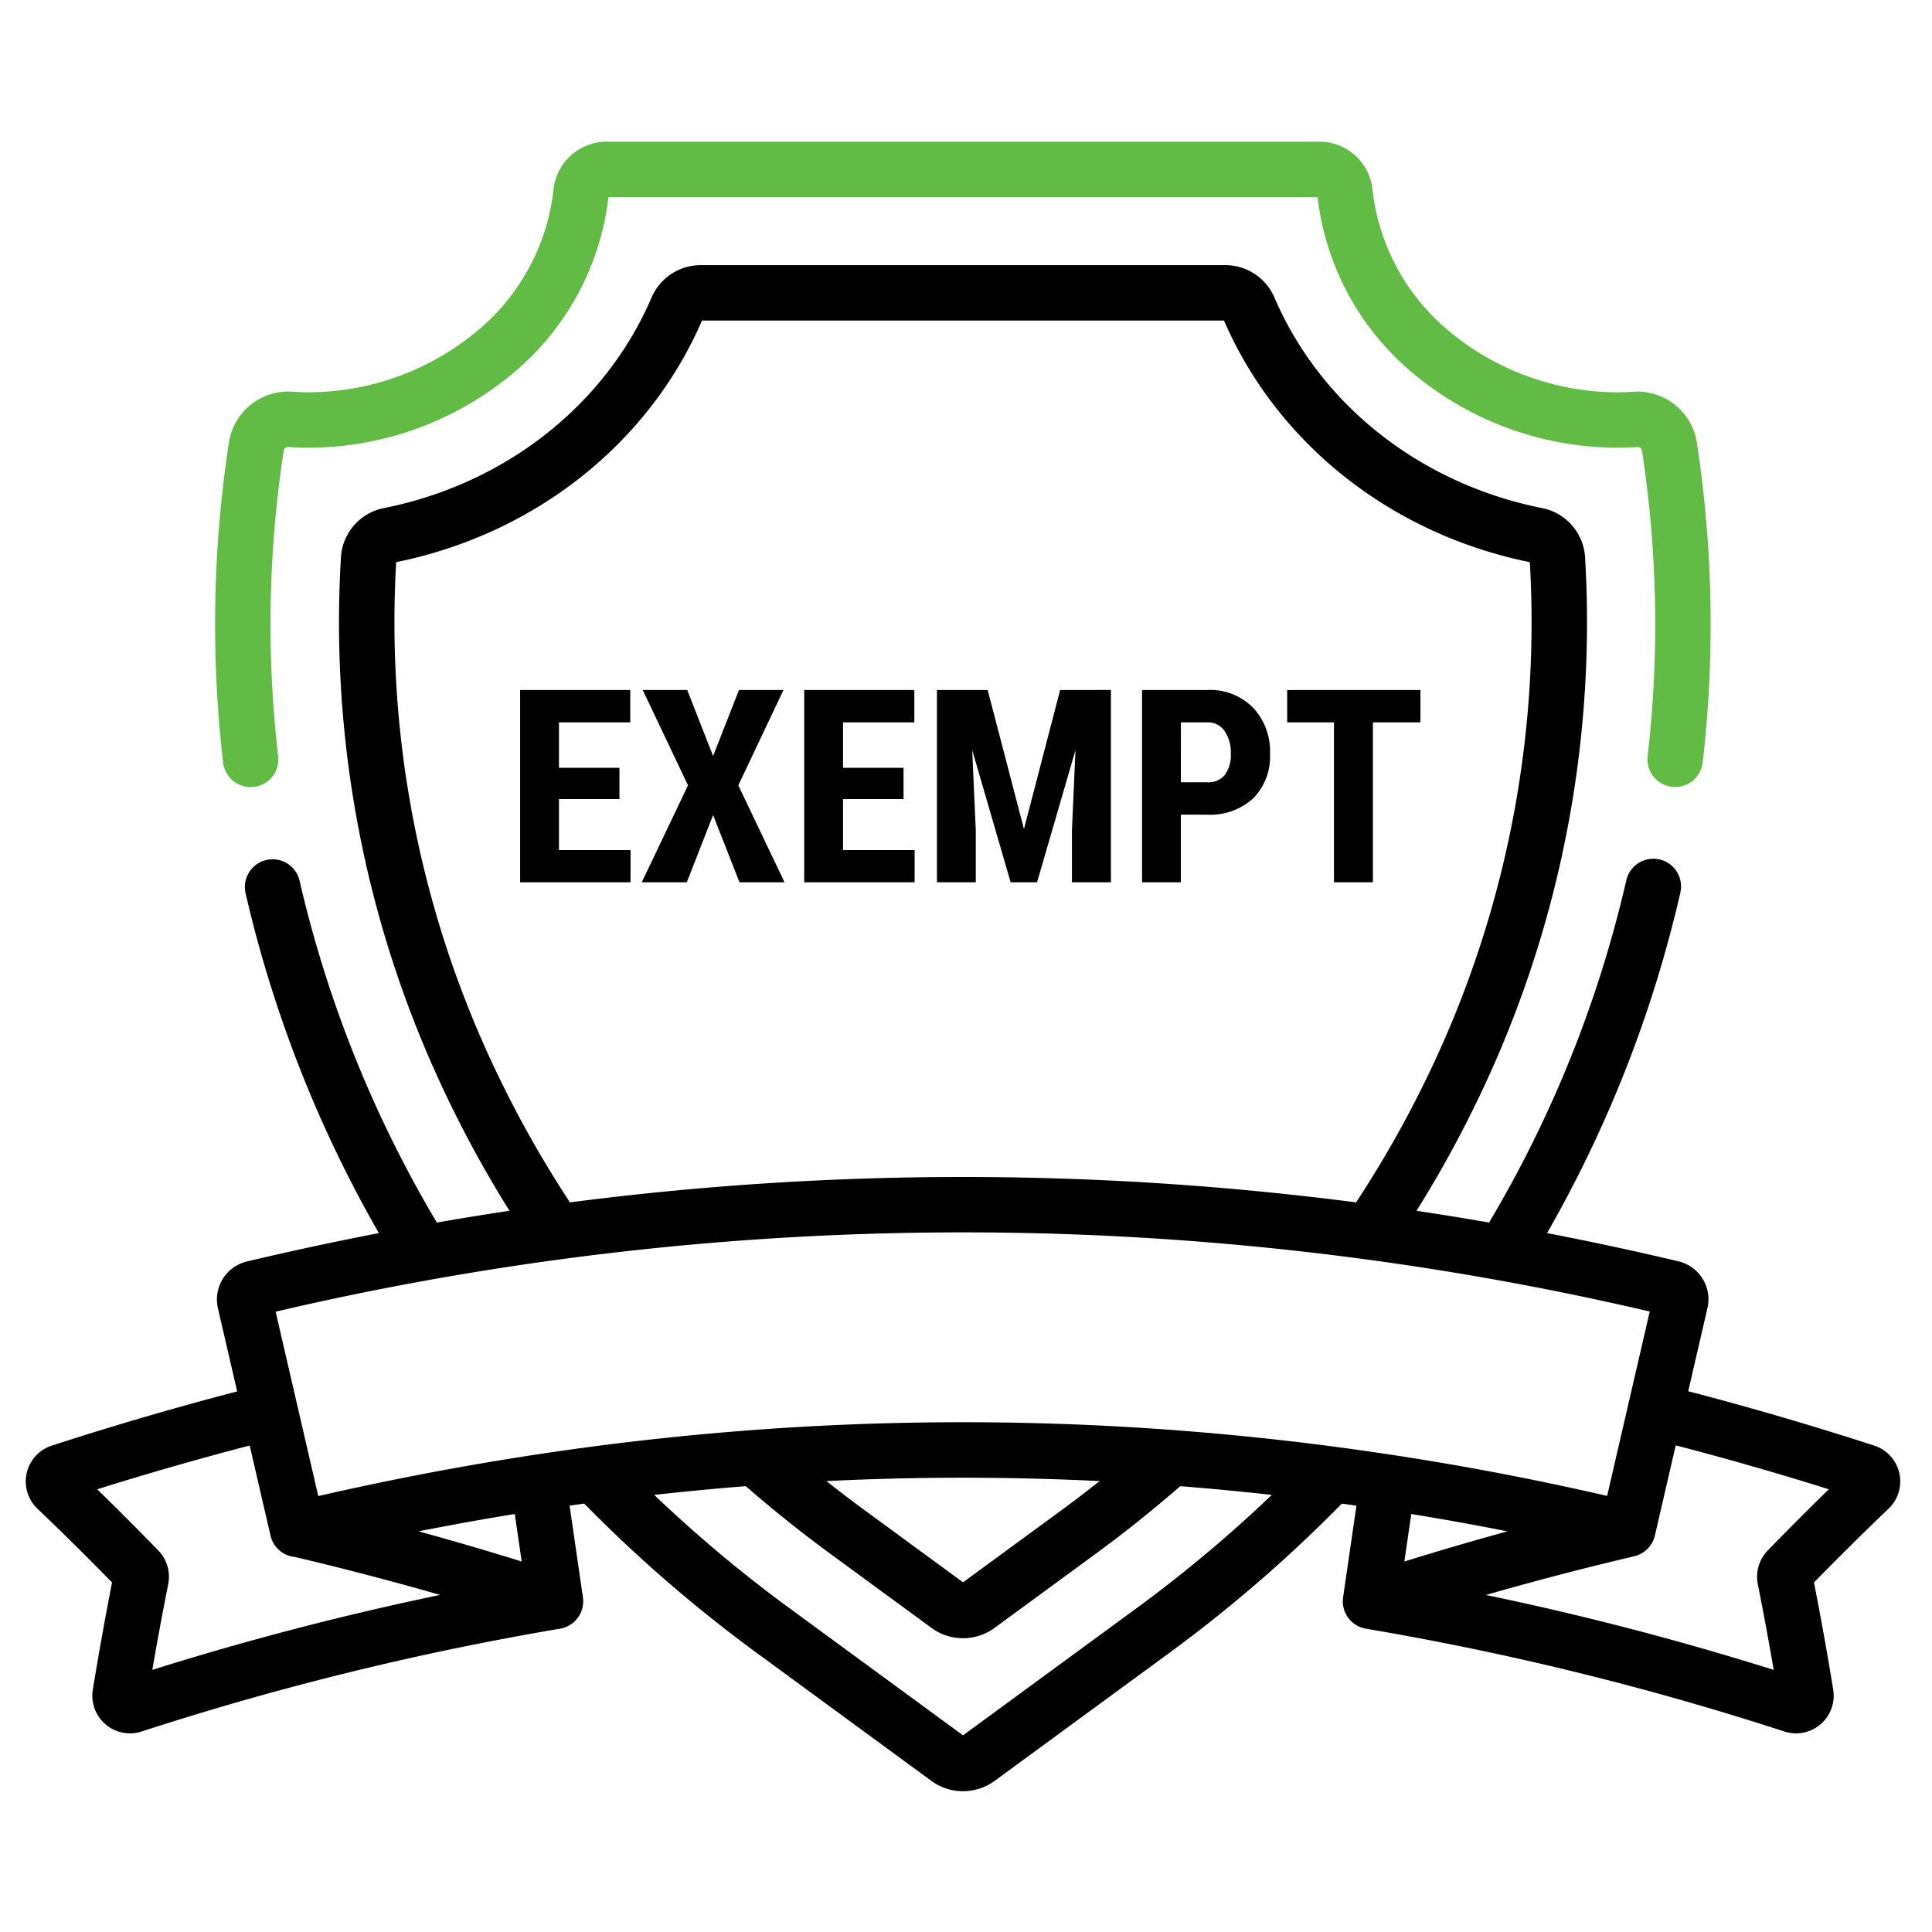 <svg xmlns="http://www.w3.org/2000/svg" xmlns:xlink="http://www.w3.org/1999/xlink" width="300" height="300" viewBox="0 0 300 300">
  <defs>
    <clipPath id="clip-exempt">
      <rect width="300" height="300"/>
    </clipPath>
  </defs>
  <g id="exempt" clip-path="url(#clip-exempt)">
    <g id="Group_194" data-name="Group 194" transform="translate(33.398 22)">
      <path id="Path_209" data-name="Path 209" d="M281.79,77.388a9.349,9.349,0,0,0-9.818-7.84c-1.094.074-1.739.09-2.086.09A41.009,41.009,0,0,1,243.639,60.4a33.324,33.324,0,0,1-12.2-22.211,8.3,8.3,0,0,0-8.3-7.467H112.561a8.3,8.3,0,0,0-8.3,7.466A33.322,33.322,0,0,1,92.063,60.4a41.016,41.016,0,0,1-26.247,9.236c-.507,0-1.225-.031-2.132-.093a9.33,9.33,0,0,0-9.817,7.84,186.511,186.511,0,0,0-.911,49.756,4.306,4.306,0,0,0,4.271,3.809,4.407,4.407,0,0,0,.5-.029,4.3,4.3,0,0,0,3.779-4.773,177.9,177.9,0,0,1,.87-47.459.682.682,0,0,1,.725-.554c1.116.076,2,.113,2.714.113A49.628,49.628,0,0,0,97.568,67.019,41.9,41.9,0,0,0,112.8,39.333H222.9a41.9,41.9,0,0,0,15.229,27.686,49.626,49.626,0,0,0,31.753,11.228c.7,0,1.6-.037,2.667-.109a.679.679,0,0,1,.728.554,178.075,178.075,0,0,1,.879,47.441,4.3,4.3,0,1,0,8.552.99A186.652,186.652,0,0,0,281.79,77.388Z" transform="translate(-51.712 -30.724)" fill="#61bb45"/>
    </g>
    <path id="Path_210" data-name="Path 210" d="M289.26,257.535a5.847,5.847,0,0,0-2.229-9.79c-9.5-3.083-19.2-5.917-28.884-8.442l2.989-12.931a6.059,6.059,0,0,0-4.494-7.24q-10.2-2.417-20.416-4.385a193.171,193.171,0,0,0,20.7-52.867,4.3,4.3,0,1,0-8.392-1.917,184.908,184.908,0,0,1-21.31,53.143q-5.631-.977-11.267-1.823a178.291,178.291,0,0,0,13.073-25.123,170.52,170.52,0,0,0,13.1-76.35,8.3,8.3,0,0,0-6.639-7.636c-18.853-3.749-34.4-15.965-41.587-32.678a8.309,8.309,0,0,0-7.626-5.054H104.792a8.308,8.308,0,0,0-7.626,5.053c-7.188,16.714-22.734,28.931-41.587,32.679a8.3,8.3,0,0,0-6.639,7.634,170.532,170.532,0,0,0,13.1,76.351,178.3,178.3,0,0,0,13.073,25.124q-5.642.843-11.279,1.826a184.967,184.967,0,0,1-21.31-53.064,4.3,4.3,0,0,0-8.392,1.923,193.246,193.246,0,0,0,20.7,52.782q-10.265,1.98-20.506,4.409a6.058,6.058,0,0,0-4.49,7.243l2.99,12.928c-9.656,2.52-19.321,5.345-28.785,8.416a5.847,5.847,0,0,0-2.231,9.79C5.728,261.277,9.62,265.128,13.4,269c-1.082,5.52-2.086,11.112-2.986,16.646a5.852,5.852,0,0,0,5.758,6.784,5.9,5.9,0,0,0,1.821-.29A455.833,455.833,0,0,1,82.925,276.18h.007l.044-.007a4.361,4.361,0,0,0,.543-.133l.119-.039a4.259,4.259,0,0,0,1.069-.538l.088-.061a4.377,4.377,0,0,0,.445-.372c.028-.027.054-.056.081-.084a4.326,4.326,0,0,0,.346-.4c.019-.025.04-.048.059-.073a4.32,4.32,0,0,0,.312-.5c.02-.037.04-.073.059-.111a4.291,4.291,0,0,0,.238-.568c0-.011.009-.02.013-.03.01-.032.016-.065.026-.1.027-.089.052-.178.073-.269.013-.055.023-.109.034-.164.015-.081.03-.161.04-.243s.015-.134.021-.2.011-.136.013-.206,0-.16,0-.24c0-.057,0-.114-.006-.172-.005-.089-.014-.178-.025-.266,0-.032,0-.064-.009-.1l-2.068-14.235c.754-.107,1.508-.218,2.263-.321a218.985,218.985,0,0,0,26.8,23.189L140.6,299.791a8.318,8.318,0,0,0,9.867,0l27.093-19.847a218.917,218.917,0,0,0,26.8-23.189c.755.1,1.509.213,2.264.321l-2.068,14.235c0,.031-.005.063-.009.094-.011.09-.02.18-.026.27,0,.056,0,.113-.006.169,0,.081,0,.161,0,.243s.007.136.013.2.012.134.021.2.025.163.04.243c.01.055.02.109.034.164.021.092.047.182.074.271.01.032.015.064.026.1,0,.01.009.019.012.03a4.307,4.307,0,0,0,.238.569c.019.038.039.074.059.111a4.358,4.358,0,0,0,.312.5c.019.026.039.048.059.073a4.3,4.3,0,0,0,.346.4c.028.028.054.057.082.085a4.236,4.236,0,0,0,.445.372l.088.061a4.269,4.269,0,0,0,1.069.538l.119.039a4.267,4.267,0,0,0,.543.133l.044.008h.006a456.039,456.039,0,0,1,64.936,15.956,5.889,5.889,0,0,0,1.821.29,5.852,5.852,0,0,0,5.757-6.784c-.9-5.537-1.9-11.129-2.985-16.646C281.46,265.12,285.352,261.269,289.26,257.535ZM69.975,182.814a161.88,161.88,0,0,1-12.456-72.25c21.458-4.351,39.186-18.353,47.489-37.514h81.056c8.3,19.161,26.032,33.164,47.489,37.514a161.884,161.884,0,0,1-12.456,72.25,170.3,170.3,0,0,1-14.523,27.163,474.411,474.411,0,0,0-122.075,0A170.288,170.288,0,0,1,69.975,182.814ZM19.653,282.568c.764-4.447,1.591-8.91,2.468-13.318a5.845,5.845,0,0,0-1.537-5.212c-3.1-3.193-6.277-6.378-9.489-9.509,7.817-2.457,15.749-4.725,23.676-6.8l3.238,14a4.276,4.276,0,0,0,3.746,3.3c7.68,1.814,15.164,3.772,22.586,5.9C49.268,274.069,34.5,277.909,19.653,282.568ZM61,261.057q7.462-1.475,14.936-2.692l1.072,7.376C71.689,264.084,66.367,262.528,61,261.057ZM172.475,273l-26.939,19.734L118.6,273A211.294,211.294,0,0,1,97.587,255.4q7.105-.793,14.215-1.354c4.2,3.65,8.572,7.158,13.036,10.428l15.792,11.57a8.272,8.272,0,0,0,9.812,0l15.791-11.568c4.462-3.268,8.834-6.777,13.036-10.429q7.11.558,14.215,1.354A211.122,211.122,0,0,1,172.475,273Zm-48.152-19.746q21.21-1.046,42.428,0c-1.85,1.463-3.716,2.9-5.6,4.283l-15.61,11.436-15.61-11.437C128.038,256.15,126.172,254.713,124.323,253.251Zm87.8-4.077c-.027,0-.053,0-.081-.008q-4.226-.643-8.456-1.206c-.115-.021-.23-.035-.346-.047q-12.357-1.631-24.733-2.56a4.328,4.328,0,0,0-.618-.048,439.1,439.1,0,0,0-64.726,0,4.356,4.356,0,0,0-.571.045q-12.415.934-24.815,2.57c-.1.011-.191.022-.286.039q-4.226.561-8.45,1.206c-.031,0-.061,0-.092.009s-.073.015-.11.022q-16.736,2.555-33.418,6.383L38.8,226.951a468.668,468.668,0,0,1,213.371-.025l-6.616,28.63q-16.637-3.826-33.339-6.364C212.185,249.187,212.155,249.178,212.122,249.174Zm3.015,9.19q7.474,1.214,14.937,2.693c-5.367,1.471-10.69,3.028-16.008,4.684Zm55.351,5.674a5.843,5.843,0,0,0-1.537,5.213c.877,4.405,1.7,8.868,2.468,13.318-14.845-4.66-29.614-8.5-44.688-11.633,7.566-2.174,15.194-4.168,23.031-6.011l.055-.016c.071-.018.14-.04.211-.061s.139-.041.207-.065.114-.045.171-.069c.078-.032.156-.063.23-.1.045-.022.089-.047.133-.07.083-.043.165-.086.244-.135l.027-.015c.031-.019.06-.043.091-.063.079-.052.158-.1.233-.16.04-.03.078-.063.118-.095.069-.056.138-.113.2-.172.042-.038.081-.079.121-.119.058-.057.116-.115.171-.176s.081-.1.121-.144.1-.117.14-.177.076-.109.113-.164.081-.121.118-.182.065-.116.1-.175.069-.129.1-.2.052-.117.077-.176.059-.143.085-.217c.02-.056.038-.113.055-.169.025-.08.048-.159.068-.24.006-.022.014-.043.019-.066l3.235-14c7.957,2.078,15.92,4.355,23.771,6.823C276.77,257.655,273.59,260.84,270.488,264.038Z" transform="translate(4 -23.272)"/>
    <path id="Path_212" data-name="Path 212" d="M-53.812-12.92h-9.393V-5H-52.09V0H-69.234V-29.859h17.1v5.024H-63.205v7.055h9.393Zm14.54-6.686,4.02-10.254h6.911l-7.014,14.807L-28.178,0h-6.993l-4.1-10.438L-43.354,0h-6.993l7.178-15.053L-50.2-29.859h6.911ZM-9.7-12.92h-9.393V-5H-7.978V0H-25.122V-29.859h17.1v5.024H-19.093v7.055H-9.7ZM3.363-29.859,9-8.265l5.619-21.595H22.5V0h-6.05V-8.08L17-20.528,11.033,0h-4.1L.964-20.528,1.518-8.08V0H-4.512V-29.859Zm30,19.359V0H27.337V-29.859H37.509a9.332,9.332,0,0,1,7.065,2.748,9.883,9.883,0,0,1,2.635,7.137,9.242,9.242,0,0,1-2.6,6.932A9.894,9.894,0,0,1,37.386-10.5Zm0-5.024h4.143a3.282,3.282,0,0,0,2.666-1.128,5,5,0,0,0,.943-3.281,5.918,5.918,0,0,0-.964-3.558,3.091,3.091,0,0,0-2.584-1.343h-4.2Zm37.2-9.311H63.185V0h-6.05V-24.835h-7.26v-5.024H70.567Z" transform="translate(150 137)"/>
  </g>
</svg>
